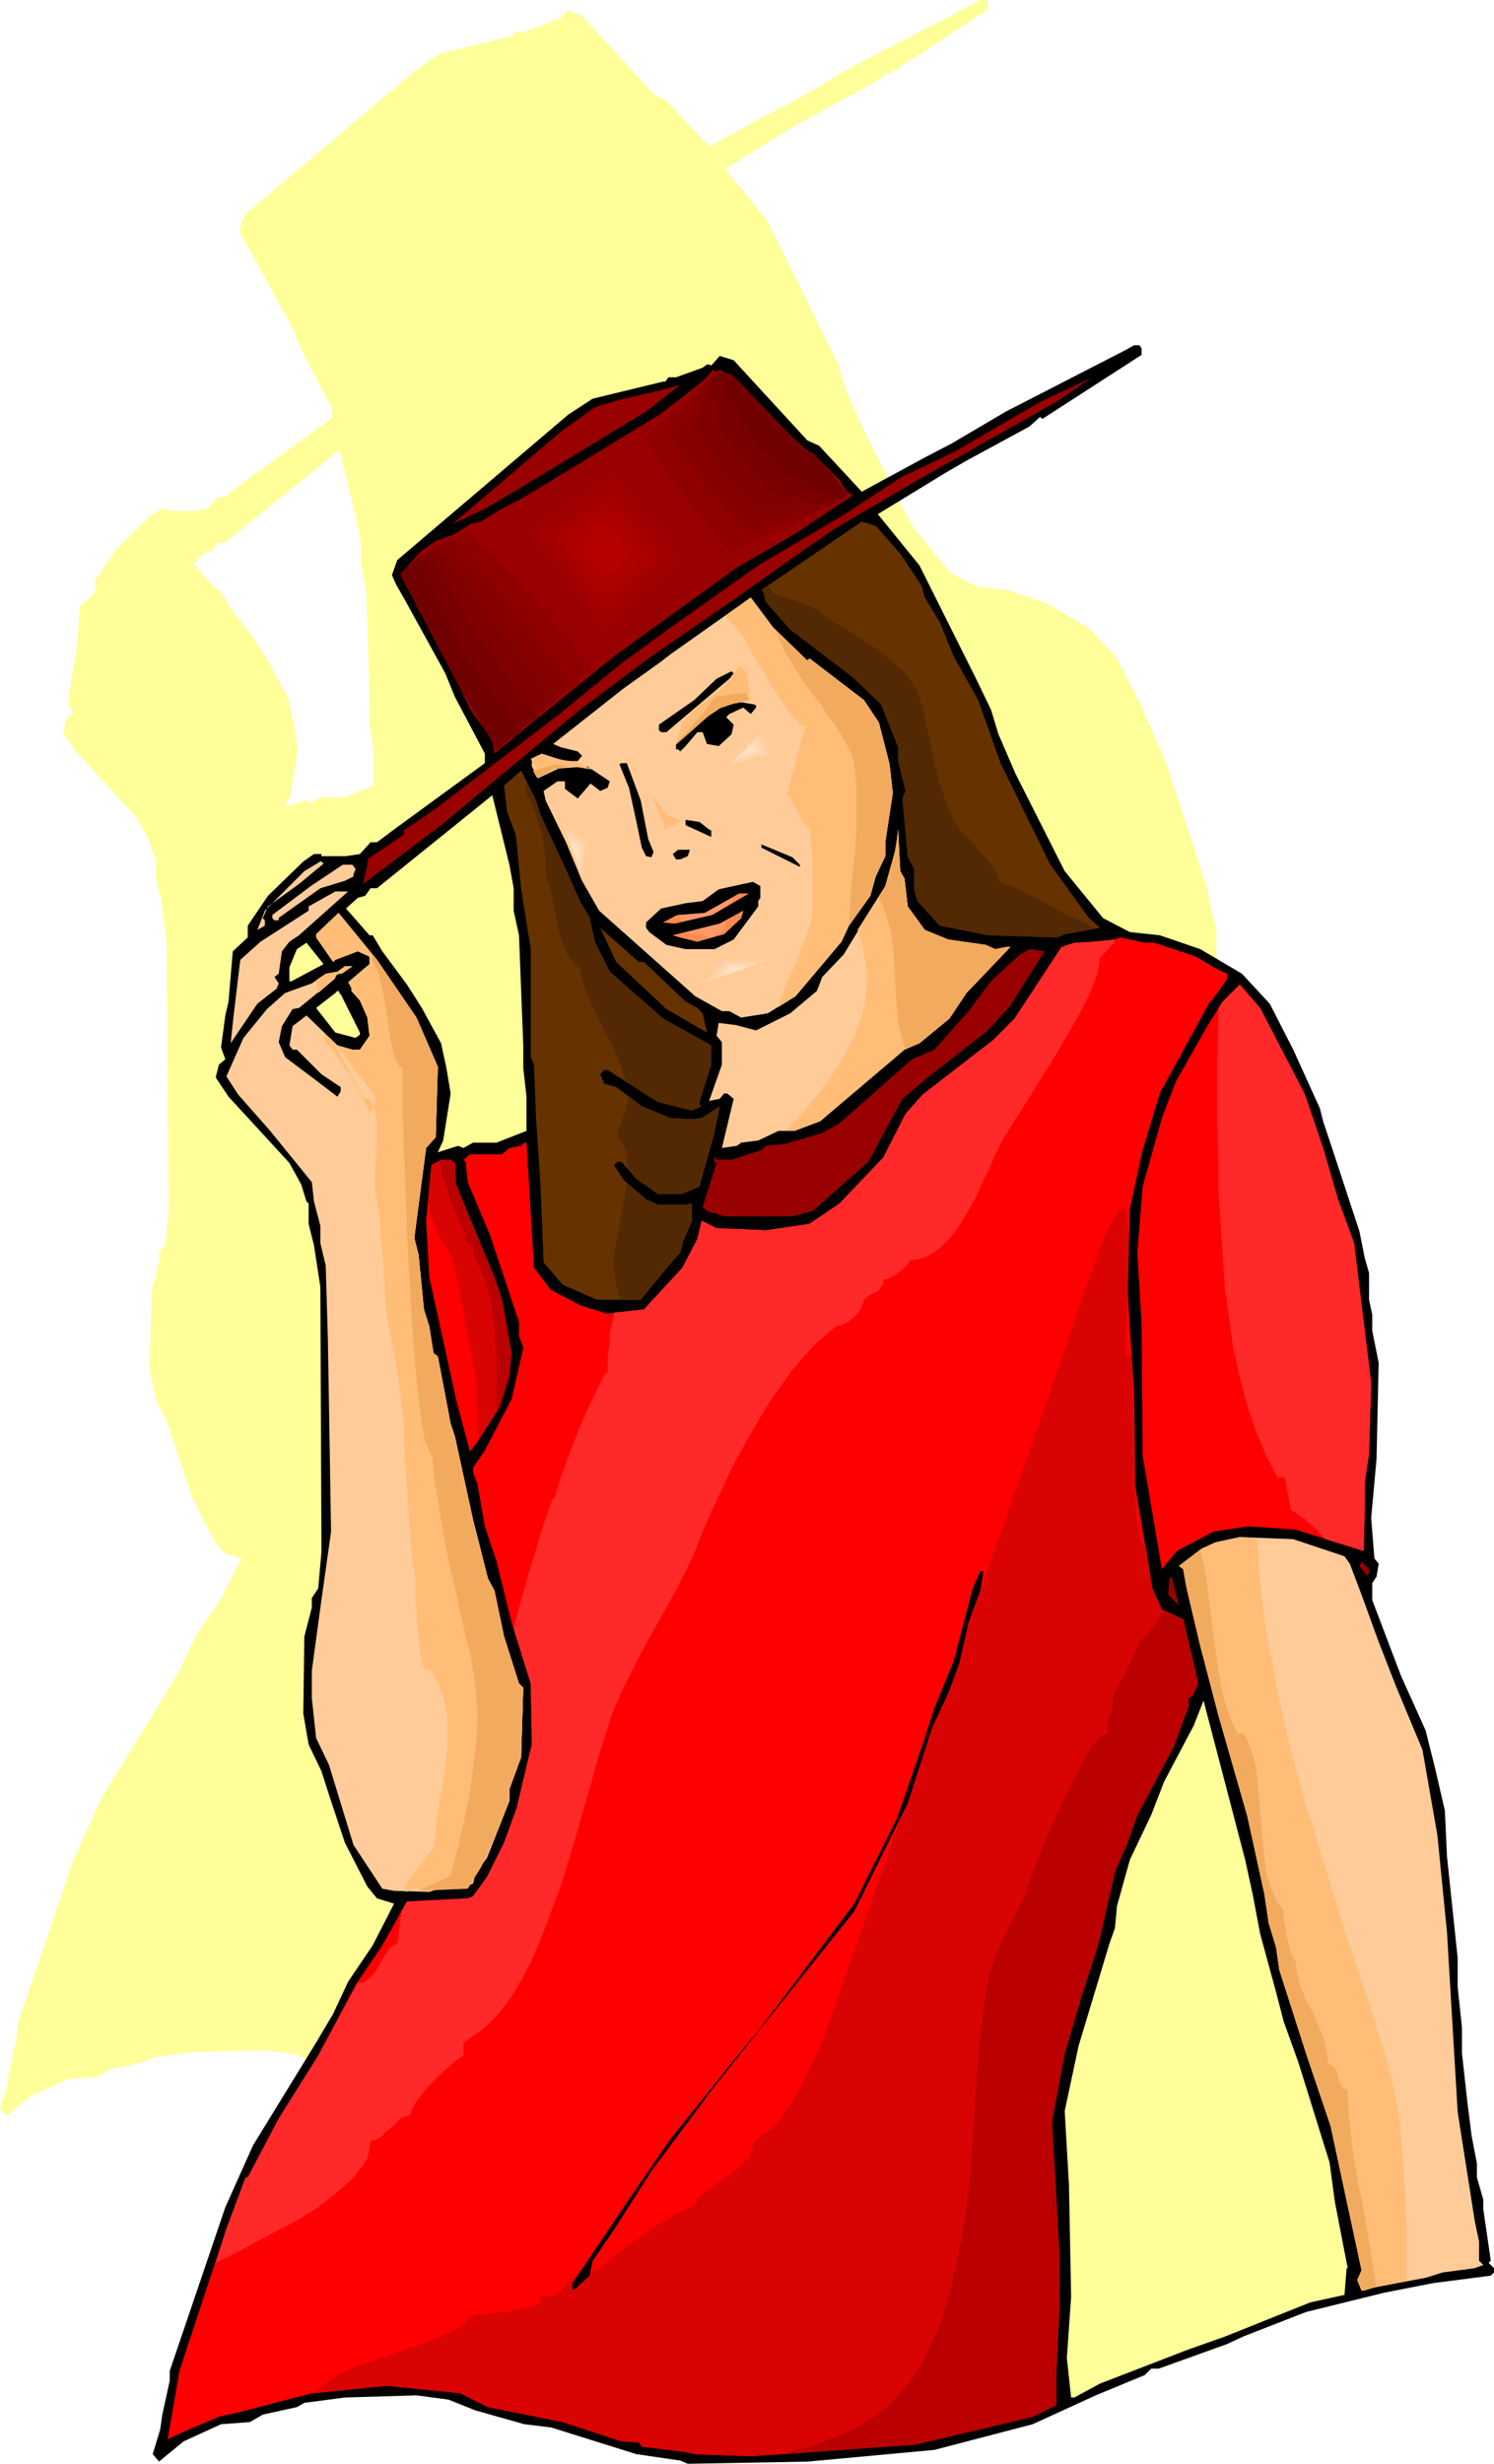 <svg xmlns="http://www.w3.org/2000/svg" fill-rule="evenodd" height="7.679in" preserveAspectRatio="none" stroke-linecap="round" viewBox="0 0 1399 2305" width="4.66in"><style>.brush1{fill:#ff9}.pen1{stroke:none}.brush2{fill:#000}.brush3{fill:#900}.brush4{fill:#630}.brush5{fill:#fc9}.brush7{fill:red}.brush8{fill:#d90303}.brush9{fill:#ffbd78}.brush10{fill:#f2ab5e}.brush13{fill:#ffd1a2}.brush14{fill:#ffd6ab}.brush15{fill:#ffdab4}.brush16{fill:#ffdfbd}.brush17{fill:#ffe3c6}.brush18{fill:#910000}.brush19{fill:#890000}.brush20{fill:#810000}.brush21{fill:#790000}.brush22{fill:#710000}.brush28{fill:#ba0000}</style><path class="pen1 brush1" d="M925 3v6l-92 60-2-1-10 8-59 32-20 11-63 39 39 48 32 64 21 43 14 28 7 23 16 37 46 91 36 44 25 13 28 3 38 13 39 23 26 28 22 43 24 55 4 12 9 27 25 77 5 24 4 15v24l3 15v14l6 30-2 90-5 56 3 37 4 5-2 13-4 5v16l27 71 23 52 9 35 9 39 2 43 10 96v26l4 38v24l5 45 4 32 5 27v12l5 21v9l7 48-1 2 5 5v4l-4 3-53 7-46 9-73 18-59 23-15 7-64 23h-7l-6 6-46 19-59 27-92 25-119 10-112 2-7-3-41-6-80-25-25-3-46-13-25-10-30-4-67 2-38 5-7 4-32 7-12 7-27 2-35 16-22 18-1 1-6-7 7-23 2-14 7-32v-9l52-153 26-58 59-96 16-27 14-30 23-34 20-39-16-5-9-11-21-41-13-39-9-28-12-25-6-28 2-73 7-27v-9l6-9 3-33-2-249-5-39-5-20v-19l-2-2-5-16-11-20-57-62-12-17 3-13 6-5-4-11 4-30 3-13 4-47 14-13v-11l19-28 32-32 11-7h7v2h23l13-2 10-11h6l16-12 85-62v-9l-28-53-9-22-38-69-8-14-4-9 5-14L389 66l23-16 66-16h2l3-4h7l25-9 4-3h1l2 2 9-10 13 4 69 75 11 5 40 43 59-32 25-13 51-30L909 5l9-5h6l1 3zM338 508v21l5 23 3 103v22l4 26v32l-28 11h-22l-9 5-5-2-19 6 5-11 7-44-4-23-5-23-18-34-14-22-23-31-9-15h-3l-22-25 11-10 7-2 5-7h6l108-87 16 66 4 21z"/><path class="pen1 brush2" d="M1069 326v6l-93 60-2-2-10 9-59 32-19 11-64 39 39 48 32 64 21 42 14 29 7 23 16 37 46 91 36 44 25 13 28 3 38 13 39 23 26 28 22 43 25 55 3 12 9 27 25 76 5 25 4 14v25l3 14v15l6 30-2 90-5 55 3 38 4 5-2 12-4 6v16l27 71 23 51 9 36 9 39 2 43 10 95v27l4 38v24l5 45 4 32 5 26v13l6 21v9l7 48-2 2 5 5v4l-3 3-54 7-46 9-73 18-59 23-15 7-64 23h-7l-6 6-46 19-59 27-92 24-119 11-112 2-7-3-41-6-80-25-25-3-46-13-25-10-30-4-67 2-38 5-7 4-32 7-12 7-27 2-35 16-22 18-1 1-6-7 7-23 2-14 7-32v-9l52-153 26-58 59-96 16-27 14-30 23-34 20-39-16-5-9-11-21-41-13-39-9-28-12-25-5-29 1-72 7-27v-9l6-9 3-34-1-248-6-39-5-20v-19l-2-2-5-16-11-20-57-62-12-18 3-12 6-5-4-11 4-30 3-13 4-47 14-13v-11l19-28 33-32 10-7h7v2h23l13-2 10-11h6l16-12 85-62v-9l-28-53-9-22-38-69-8-14-4-9 5-14 160-136 23-15 66-16h2l3-4h7l25-9 4-3h2l2 1 8-9 13 4 69 75 11 5 40 43 59-32 25-13 51-30 111-57 9-5h5l2 3zM481 831v21l5 23 4 103v21l3 27v32l-28 11h-22l-9 5-5-2-19 6 5-11 7-44-4-24-5-23-18-33-14-22-23-31-9-15h-3l-22-25 11-10 7-2 5-7h6l108-87 16 65 4 22zm-208 87h-2v-13l7-17 9-6 16 20-30 16zm46 12 18 36v2l-4 3-19-5-18-23 18-14 2-2h1v1h1v2h1z"/><path class="pen1 brush3" d="m751 419 10 5 25 25 7 11 6 3-54 36-55 32-115 83-84 68-28 23-2-13-20-27-28-58-12-28-25-39 2-6 16-18 14-10 14-4 19-12 9-2 18-11 23-12 128-78 41-32 14-9 18 11 59 62zm112 28-82 48-46 32-45 32-80 55-67 50-130 108-73 55 4-18v-5l34-23v-4l28-19 114-87 64-52 44-32 82-58 81-48 52-34 52-25 79-46 49-23 7-5-41 28-126 71zm-375 9-34 20-30 14 101-86 32-23 23-7 39-9 18-5-32 25-117 71z"/><path class="pen1 brush4" d="m843 518 20 30 3 11 14 23 13 32 23 41 21 59 46 94 36 50 11 10-33 6-7 3-65-2-45-9-21-23-3-11v-19l-6-11-2-23-3-32 3-7-7-28v-13l-16-40-26-25-59-45-23-26-2-9-2-2 94-64 13 4 23 26z"/><path class="pen1 brush5" d="m756 618 2-2 51 39 14 21 10 39 3 27-7 46v13l-9 19-5 18-20 28-7 15-43 51-26 16-25 4-11-6h-7l-25-14-90-80-16-28-15-36-19-39-2-9 13-9h7v7l12 9 12-14 9 7 7-3 2-6-21-14-27 2-19 9-6-11v-5l9-7 22 7h12l4-5-4-4-16-4-7-3 66-52 35-25 9-7 75-53 21 28 32 31z"/><path class="pen1 brush2" d="m683 635-59 50h-5l-2-2v-5l33-23 21-20 14-7 2 2-4 5zm25 25v2l-5 6-7-6-13 6-3 3 7 7-2 9-12 11-11-2-4-11h-5l-11 13-5 5-2-2h-2v-5l11-13 34-23 16-3 12 2 2 1zm-108 89 7 36 5 12-2 5-5-1-4-8-5-24-7-32-9-22 2-1h5l13 35z"/><path class="pen1 brush4" d="m506 762 26 56 11 25 9 15 5 23 14 28 50 44 45 25v18l-11 35v2l2 2-9 4-32-8-47-30h-3l-4 4 4 9 11 3 24 18 27 11 16 1h4l9-1 17-11-5 25-14 50-16 7h-23l-20-14-14-16h-4l-3 3 9 14 21 18 11 5h28l2-1h2v16l-9 21v2l-2 7-9 10-28 34h-41l-32-14-18-21-3-75-4-59-2-51-3-7V888l-9-56-5-51-8-21-3-25 16-14 14 28 4 13z"/><path class="pen1 brush2" d="m664 776 2 1v6l-24-11v-5l13 2 9 7z"/><path class="pen1 brush5" d="m847 822 3 26 16 22 22 9 35 5 9 4 10-2h4l2-2-43 45-16 24-28 23-14 6-79 67-24 9h-15l-19 9-16 2-4 3-14 2 11-46-6-5h-3l-4 5-10 2 12-34v-21l-5-6 2-12 16 2 19 5 32-16 25-21 5-13 20-21 39-64 9-32 2-12 1-9 2 39 4 7z"/><path class="pen1 brush2" d="M749 809v2l-36-18v-3l29 12 7 7zm-105-8-7 3h-4l-3-5 5-4h11l-2 6z"/><path class="pen1 brush5" d="m303 808-23 19-29 21-5 11 2 2v5l-7 4 7-18 37-37 15-9h1l2 2z"/><path class="pen1 brush5" d="m333 813-2 5v2l-8 4-23 7-38 27-1 1v2h-4l-2-2v-3l36-27 30-20h9l3 4z"/><path class="pen1 brush2" d="m712 840-2 3v5l-23 31-18 9h-27l-18-4-16-12-3-4v-5l14-13 23-5 16-2 15-11 32-7 7 4v11z"/><path class="pen1 brush5" d="m280 875-9 6-7 9-3 21-4 3 4 6-2 5-18 14-25 37 3-28 6-50 19-17 45-29v-4l25-14h12l-46 41z"/><path class="pen1" d="m667 856-35 8-11-1 14-7 25-2 32-18h9l-34 20zm11 18-25 7-16-4-7-2 44-11 22-12-2 7-16 15z" style="fill:#f96"/><path class="pen1 brush5" d="m390 952 20 46-2 66-9 10-11 84 4 16 5 51 5 16 4 25 4 3 12 63 4 12 17 78 14 55 6 11 9 43 14 44 4 4-2 65-11 30v11l-21 53-11 15-2 9-9 5h-23l-9 3-33-1-11-2-27-41-23-75-12-25-4-37v-26l8-59 10-71-3-181-2-68-5-21v-16l-6-23-2-18-39-48-30-34-11-17 16-36 22-27 17-15 25-9 13-9 11-2 7-5h7l-10 7h-3l-1 1h-1v1l-1 1v1l-1 1-33 27-6 1-10 16-3 15 6 14 24 18 25 19 3-5v-4l-18-12-23-23h-4l-3-4 3-18 13-10 29 28 14 4h7l9-13-2-17-7-16-8-9v-3l-1-1v-1l-2-3 14-12 6-5v-7l-11-5-21 8-2 2-16-23v-3l21-20 36 44 37 54z"/><path class="pen1 brush4" d="M598 900h5l39 37 11 6 5 5 4 18-38-22-47-44-15-32 25 22 11 10z"/><path class="pen1 brush7" d="m1081 882 39 13 20 12 9 4v5l-15 21h-1l-47 86-16 53-12 55-2 78 6 96 1 85 16 96 9 20 20 9 14 60-5 11-4 3v7l-14 38-34 64-10 28-11 25-14 62-2 7-16 50-15 51-12 64 7 123v51l-3 64v27l-22 11-110 26-154 11-52-2-9-2-41-5-3-4-16-1-55-18-70-14-26-13-69-7-70 7-69 18-18 4-35 15-13 6 11-64 44-133 18-48h2l29-55 37-59 35-66 25-37 23-41 57-3 5-2 13-18 16-32 12-33 6-26 8-33-1-57-18-57-14-57-11-33-7-40-4-10v-5l11-16 25-48 11-48-4-11v-13l-27-81-21-50-2-19-2-2 6-5h30l7-6 11-2 3-3h2l7 117 16 21 27 14 25 8 35-4 36-39 14-27 4-17 14 7 46 2 41-6 28-19 41-43 21-41 16-18 66-51 20-20 44-67 12-4 18-1 20-2 5-2 23 5h9z"/><path class="pen1 brush8" d="m1003 1246-225 642-5 13-6 16-8 16-8 17-10 17-10 15-6 7-6 5-7 5-6 4-1 6-2 5-2 5-4 4-9 8-10 7-10 7-8 6-4 3-3 3-1 3-1 4-7 2-12 6-15 9-16 11-15 10-13 10-9 8-4 4-6 1-6 1-6 3-5 3-5 3-5 5-4 4-5 4h-12v6l-4 3-8 2-10 2-11 2-11 1-10 1-8 1-4 1-2 3-3 4-5 3-7 4-17 8-20 7-21 7-20 7-16 6-10 5-4 2-3 2-3 2-3 2-3 2-3 3-2 2-3 3 67-7 69 7 26 13 70 14 55 18 16 1 3 4 41 5 9 2 52 2 154-11 110-26 22-11v-27l3-64v-51l-7-123 12-64 15-51 16-50 2-7 14-62 11-25 10-28 34-64 14-38v-7l4-3 5-11-14-60-20-9-9-20-6-39-2-1-1-2-1-2-1-4-2-9-2-12-2-30-1-34v-33l-1-28v-18l-1-5-6-3 2-41 1-38 1-17v-15l-1-11-1-9-1-2-1-2-2-1h-1l-4 5-6 10-7 15-8 22-10 28-12 36z"/><path class="pen1 brush3" d="m946 941-21 23-55 43-25 21-32 59-52 46-19 5h-64l-16-5-4-4 13-41h-2v-5h2v2h14l28-9 4-4 19-2 34-10 16-9 68-60 21-9 32-36 21-28 27-25 9-5 14 2-32 51z"/><path class="pen1 brush7" d="m1222 1024 17 50 14 48 15 41 16 131-2 66-4 27v25l-1 39-64-20-45-3-32 5-34 18-14 17-18-106-1-123-4-67 5-62 18-64 13-34 30-53 14-22 16-16 19 22 42 81zm-796 64 1 20 11 27 25 60 7 21 9 50-2 21-9 29-21 33-7 9-13-49-25-114-3-53 5-52 9-5h9l4 3z"/><path class="pen1 brush5" d="m1259 1456 5 7 11 29 16 44 16 41 25 60 14 80 9 91 10 168 16 102 4 19v18l4 4-8 3-30 4-16 5-48 9-10 3h-2l-4-10 4-9-29-135-23-68-25-78-3-21-7-23-4-27-16-73-27-94-17-65-13-55-3-17-4-3 21-16 13-6 23-5 50 2 48 16z"/><path class="pen1 brush3" d="m1282 1472-2 2-7-9 2-4 7 7v4z"/><path class="pen1 brush2" d="m918 1488-11 30-9 39-10 27-15 32-23 71-50 101-131 164-59 79-35 55-20 29-3 14-14 13h-2v-6l65-96 27-39 61-76 21-25 90-119 40-80 24-69 11-34 18-44 18-68 7-16h3l-3 18z"/><path class="pen1 brush3" d="m1094 1492 1-15 2-2 7 27-10-10z"/><path class="pen1 brush1" d="m1173 1772 7 37 15 55 7 27 14 39 29 93 5 37 12 62h-1l-2 25-32 7-80 32-34 12-83 32-24 13h-3l-4-37 4-57-2-105-4-69 13-61 29-96 5-14 2-21 12-43 20-42 12-31 28-53 9-23 39 149 7 32z"/><path class="pen1 brush9" d="m756 618 2-2 51 39 14 21 10 39 3 27-7 46v13l-9 19-5 18-20 28-7 15-43 51-16 10 3-10 4-10 4-11 5-10 4-10 4-10 3-9 3-9 2-12v-44l-1-11-1-10v-10l-3-2-3-3-3-5-3-6-3-6-2-5-3-4-2-2 17-63-5-2-4-5-5-5-4-6-10-15-10-16-10-17-9-16-9-12-8-9 1-2 22-16 21 28 32 31zm91 204 3 26 16 22 22 9 35 5 9 4 10-2h4l2-2-43 45-16 24-28 23-14 6-79 67-24 9h-8l18-20 17-21 8-11 7-11 6-11 6-11 5-11 4-12 3-12 1-13 1-13-2-13-2-14-5-15 26-41 9-32 2-12 1-9 2 39 4 7z"/><path class="pen1 brush10" d="m756 618 2-2 51 39 14 21 10 39 3 27-7 46v13l-9 19-5 18-20 28v1l1-17 1-19 2-19 2-20 1-19v-38l-2-17-1-6-2-7-3-6-3-6-7-12-9-12-8-12-9-11-8-12-7-11-2-3-2-4-3-4-2-4-2-5-2-4-2-5-1-4 29 28zm91 204 3 26 16 22 22 9 35 5 9 4 10-2h4l2-2-43 45-16 24-28 23-13 5-3-8-2-8-2-9-1-9-1-17-1-18-1-18-2-18-2-9-3-10-3-9-4-9 6-10 9-32 2-12 1-9 2 39 4 7z"/><path class="pen1" d="m506 762 26 56 11 25 9 15 5 23 14 28 50 44 45 25v18l-11 35v2l2 2-9 4-32-8-30-19-4-14-6-15-7-14-8-14-6-14-6-13-4-12-2-10-5-4-3-4-4-5-2-5-4-11-3-11-2-12-2-12-3-11-4-11v-12l-1-11-1-10-2-9-3-9-3-9-4-10-5-10v-5l2-2 8 16 4 13zm82 263 13 10 27 11 16 1h4l9-1 17-11-5 25-14 50-16 7h-23l-20-14-8-10v-2l-1-2v-8l-1-2v-4l-1-1-1-2-1-2-1-2-2-2-1-2-1-1v-5l1-1v-2l1-1 1-2 1-2 1-3 1-3 1-2 1-3 1-3v-2l1-3v-6zm-1 82 18 15 11 5h28l2-1h2v16l-9 21v2l-2 7-9 10-28 34h-19l-2-7-2-7-1-7-1-7v-14l2-13 3-13 2-14 3-13 2-14zm439-238-29 5-7 3-65-2-45-9-21-23-3-11v-19l-6-11-2-23-3-32 3-7-7-28v-13l-16-40-26-25-59-45-23-26-2-9-2-2 6-4 6 8 5 1 6 2 6 2 6 2 7 3 5 2 6 3 4 3 11 8 13 8 13 8 14 9 12 10 12 10 5 6 4 6 4 6 3 7 4 14 3 16 4 16 3 16 4 16 5 15 5 14 7 13 4 5 5 6 7 7 7 8 6 7 6 8 3 7 2 5 11 4 11 5 12 6 11 6 11 6 11 6 12 5 11 6z" style="fill:#522903"/><path class="pen1 brush9" d="m632 698 7-23 16-15 20-15 10-11 7-11h1l1 1 2 1 1 1 1 2 1 2v2l1 2v2l1 3v3l1 3v2l1 1v1l-7 4-31 7-11 13-22 25z"/><path class="pen1 brush10" d="m634 696 26-31 10-13 13-2 16-2 3 7-14 3-18 6-36 32z"/><path class="pen1 brush9" d="m497 710 8-4 22 5 13 2 15 7-32-5-19 7-7-12z"/><path class="pen1 brush10" d="m499 721 22-6 14 2-15 2-17 9-4-7z"/><path class="pen1 brush9" d="m610 743 13 33 15-8-14-6-14-19z"/><path class="pen1" d="m641 862-9 2-11-1 13-7v1h1v1h2v2h1v1h1v1h2zm46-23 5-3h9l-21 12 1-1h1v-1l1-1 1-1h1l1-1v-3h1v-1zm-9 35-10 2h1l1-2h4l1-1 1-1 1-2 1-2 1-1v-2l1-2 1-2 15-9-2 7-16 15zm-14 3-11 4-16-4-7-2 13-3 2 1 2 1h2l3 1h9l1 1h1v1h1z" style="fill:#ff8a4f"/><path class="pen1 brush5" d="m722 897-68 24 21-25 47 1z"/><path class="pen1 brush13" d="m717 899-7 2-7 3-7 2-8 3-7 2-7 3-7 2-7 3 2-3 2-2 2-3 2-3 3-2 2-3 2-2 2-3h35l5 1z"/><path class="pen1 brush14" d="m712 900-6 2-6 2-6 3-6 2-5 2-6 2-6 2-6 2 1-2 2-2 2-2 2-3 2-2 2-2 1-2 2-2h33z"/><path class="pen1 brush15" d="m707 902-5 2-4 1-5 2-5 2-4 1-5 2-5 2-4 1 1-1 2-2 1-2 2-2 1-1 1-2 2-2 1-1h26z"/><path class="pen1 brush16" d="m702 904-3 1-4 1-3 1-4 2-3 1-3 1-4 1-3 1 1-1 1-1 1-1 1-2 1-1 1-1 1-1 1-2 3 1h16z"/><path class="pen1 brush17" d="m697 906-17 6 5-7 12 1z"/><path class="pen1 brush5" d="m723 706-47 15 39-39 8 24z"/><path class="pen1 brush13" d="m719 705-5 2-5 1-5 2-5 2-5 1-5 2-5 2-5 1 5-4 4-4 4-4 4-4 4-5 4-4 5-4 4-4 1 2v3l1 2 1 3 1 2 1 3 1 2v3z"/><path class="pen1 brush14" d="m716 704-4 2-4 1-4 1-5 2-4 1-4 2-4 1-4 1 3-3 4-4 3-3 4-3 3-4 4-3 3-4 3-3 1 2 1 2v2l1 2 1 2 1 2v2l1 2z"/><path class="pen1 brush15" d="m712 704-3 1-3 1-3 1-4 1-3 1-3 1-3 1-4 1 3-2 3-3 3-3 2-2 3-3 3-3 2-3 3-2 1 1v2l1 2v1l1 2v2l1 1v2z"/><path class="pen1 brush16" d="m709 703-3 1-2 1-2 1h-3l-2 1-2 1-3 1h-2l2-1 2-2 2-2 2-2 2-2 2-2 2-2 2-2v2l1 1v1l1 2v2l1 1z"/><path class="pen1 brush17" d="m705 703-11 4 9-10 2 6z"/><path class="pen1 brush5" d="m547 826-21-58 24 16-3 42z"/><path class="pen1 brush13" d="m546 822-2-6-3-6-2-7-2-6-2-6-3-6-2-6-2-6 3 2 2 1 3 2 2 2 3 1 2 2 3 2 2 1v9l-1 5v9l-1 4v9z"/><path class="pen1 brush14" d="m544 818-1-5-2-6-2-5-2-5-2-5-2-5-1-5-2-5 2 2 2 1 2 1 2 2 2 1 2 1 2 2 2 1v11l-1 4v11l-1 4z"/><path class="pen1 brush15" d="m543 813-1-4-2-4-1-4-2-4-1-4-2-4-1-4-1-4 1 2 2 1 1 1 2 1 2 1 1 1 2 1 2 1-1 3v12l-1 2v6z"/><path class="pen1 brush16" d="m542 809-1-3-1-3-1-3-1-3-2-3-1-2-1-3-1-3 2 1h1l1 1 1 1 1 1 1 1h2l1 1v4l-1 2v11z"/><path class="pen1 brush17" d="m540 805-5-15 6 4-1 11z"/><path class="pen1 brush3" d="m615 467-36-53 60-36 29-32 55 50 66 66-53 31-65 42-56-68z"/><path class="pen1 brush18" d="m634 456-4-5-4-6-4-6-4-6-4-5-4-6-4-6-4-5 6-5 5-5 5-5 6-5 5-5 6-5 5-4 5-5 4-3 3-3 3-4 3-3 4-3 3-3 3-3 3-3 7 6 7 6 6 7 7 6 7 6 7 6 6 7 7 6 4 4 4 4 5 4 4 4 4 5 4 4 5 4 4 4 4 4 4 4 3 4 4 4 4 4 4 4 4 4 4 4-6 3-5 3-6 4-5 3-5 3-6 4-5 3-6 3-8 4-8 3-8 4-8 3-7 4-8 3-8 4-8 3-6-7-6-8-7-7-6-8-6-7-6-8-6-7-6-8z"/><path class="pen1 brush19" d="m653 446-4-5-3-5-3-5-4-5-3-5-3-4-4-5-3-5 3-5 3-5 4-6 3-5 3-5 3-5 3-5 4-5 2-2 3-3 3-2 3-2 3-3 3-2 3-2 3-2 6 6 7 6 6 6 7 7 6 6 7 6 6 7 7 6 4 4 5 4 4 4 4 4 5 5 4 4 5 4 4 4 4 4 3 4 4 4 3 4 4 4 4 3 3 4 4 4-5 3-4 2-4 3-4 3-5 2-4 3-4 2-5 3-7 2-8 2-8 1-7 2-8 2-8 2-8 1-7 2-5-6-6-7-5-6-5-7-6-6-5-6-5-7-5-6z"/><path class="pen1 brush20" d="m671 435-2-4-3-4-3-4-3-4-2-4-3-4-3-4-2-4 1-5 1-6 1-5 1-6 1-5 1-5 1-6 1-5 2-2 3-1 2-1 3-2 3-1 2-2 3-1 2-2 6 7 7 6 6 6 7 7 6 6 6 6 7 6 6 7 4 4 5 4 4 4 5 4 4 5 5 4 4 4 5 4 3 4 4 4 3 4 3 3 4 4 3 4 3 4 4 4-3 2-4 1-3 2-3 2-3 2-3 2-3 2-4 2h-59l-5-5-4-6-4-5-5-5-4-6-5-5-4-5-5-6z"/><path class="pen1 brush21" d="m690 425-2-3-2-4-2-3-3-3-2-3-2-3-2-4-2-3-1-5-1-6-1-6-1-5-1-6-2-6-1-5-1-6 2-1h2l3-1h2l2-1 2-1h2l3-1 6 6 6 7 6 6 6 6 6 7 7 6 6 6 6 7 5 4 4 4 5 4 4 4 5 5 5 4 4 4 5 4 3 4 3 4 3 3 3 4 4 4 3 4 3 3 3 4-2 1-2 1-2 2-2 1-2 1-2 1-2 2-3 1-7-2-7-1-7-2-7-2-7-2-8-1-7-2-7-2-4-4-3-4-4-5-4-4-3-4-4-5-4-4-3-4z"/><path class="pen1 brush22" d="m708 414-11-19-27-47 15 2 48 51 38 33 23 29-7 5-56-28-23-26z"/><path class="pen1 brush3" d="m375 537 40 77 51 88 43-42 61-49-62-77-60-43-36 14-37 32z"/><path class="pen1 brush18" d="m375 537 5 11 6 10 5 11 6 10 5 10 6 11 5 10 6 11 6 10 6 10 5 10 6 10 6 10 6 10 6 11 6 10 4-5 5-4 5-5 4-4 5-4 4-5 5-4 5-5 6-5 6-5 7-5 6-5 7-5 6-5 7-5 6-5-8-10-7-9-8-10-8-9-7-10-8-9-8-10-7-9-7-7-7-7-7-6-7-7-7-6-7-7-7-6-7-7-4 2-4 1-4 2-3 1-4 2-4 1-4 2-3 1-4 4-4 3-4 4-4 3-4 4-4 3-4 4-4 3z"/><path class="pen1 brush19" d="m375 537 6 11 6 12 6 11 6 11 6 12 6 11 6 12 6 11 5 9 5 9 6 10 5 9 6 9 5 9 5 10 6 9 4-4 3-4 4-3 4-4 4-3 3-4 4-4 4-3 5-4 5-4 6-4 5-4 5-4 5-4 6-4 5-4-8-10-7-9-8-10-7-9-8-10-7-9-8-10-7-9-7-8-7-8-6-7-7-8-6-8-7-7-6-8-7-7-3 1-3 1-3 1-3 2-3 1-3 1-3 2-3 1-3 3-3 3-4 3-3 3-3 2-3 3-4 3-3 3z"/><path class="pen1 brush20" d="m375 537 6 12 7 12 6 13 7 12 6 12 7 12 6 13 6 12 5 8 5 9 5 8 5 8 5 9 5 8 5 8 5 9 3-3 3-3 2-3 3-3 3-2 3-3 3-3 3-3 4-3 4-3 4-3 4-3 4-3 4-3 4-3 4-2-7-10-7-9-8-10-7-9-7-10-8-9-7-10-7-9-7-9-6-9-6-9-6-8-6-9-6-9-6-9-6-8-3 1-2 1-2 1-2 1-3 1-2 2-2 1-2 1-3 2-3 2-2 3-3 2-2 2-3 2-2 3-3 2z"/><path class="pen1 brush21" d="m375 537 7 13 7 13 7 13 7 13 7 14 6 13 7 13 7 13 5 8 4 7 4 7 5 8 4 7 5 8 4 7 5 8 2-2 2-2 2-2 2-2 2-2 2-2 2-2 2-2 3-2 3-2 3-2 3-2 3-2 2-2 3-2 3-2-7-9-7-9-8-10-7-9-7-10-7-9-7-10-8-9-5-10-6-10-6-10-5-10-6-10-6-9-5-10-6-10-1 1-2 1-1 1-2 1-1 1-2 1-1 1-2 1-2 1-2 2-2 2-1 1-2 2-2 1-2 2-2 2z"/><path class="pen1 brush22" d="m375 537 59 112 32 53 10-10 13-7-57-75-41-88-6 6-10 9z"/><path class="pen1 brush3" d="m566 605-87-112 51-36 46-30 79 98-53 46-36 34z"/><path class="pen1" style="fill:#9f0000" d="m566 592-9-12-9-12-10-12-9-12-9-12-9-12-10-12-9-12 5-3 6-4 5-4 6-4 5-4 6-4 5-3 5-4 5-3 5-4 5-3 5-3 5-3 5-3 5-3 5-4 8 11 9 10 8 11 8 10 9 10 8 11 8 10 9 10-6 5-5 5-6 5-6 5-5 5-6 5-6 5-5 5-4 4-4 3-4 4-4 4-3 3-4 4-4 3-4 4z"/><path class="pen1" style="fill:#a50000" d="m566 579-7-10-8-10-8-10-7-10-8-10-7-9-8-10-8-10 5-3 4-3 5-4 4-3 5-3 4-3 4-3 5-3 4-3 4-3 4-2 4-3 4-2 4-3 5-3 4-2 6 8 7 9 7 8 7 9 7 8 7 9 7 9 7 8-5 4-5 4-4 4-5 4-5 5-4 4-5 4-5 4-3 3-3 3-3 3-3 3-3 3-3 3-4 3-3 3z"/><path class="pen1" style="fill:#ab0000" d="m566 565-6-8-6-7-6-8-6-8-6-7-6-8-6-8-6-8 4-2 3-3 4-2 3-3 4-2 3-3 4-2 4-3 3-2 3-2 3-2 3-2 4-2 3-2 3-2 3-2 6 7 5 7 5 6 6 7 5 7 6 6 5 7 5 7-3 3-4 3-4 3-3 4-4 3-4 3-3 3-4 4-2 2-3 2-2 3-3 2-2 2-3 3-2 2-3 2z"/><path class="pen1" style="fill:#b10000" d="m567 552-5-6-4-5-5-6-4-6-4-5-5-6-4-6-4-5 2-2 3-2 2-2 3-1 2-2 3-2 3-2 2-2 2-1 3-2 2-1 2-2 3-1 2-2 2-1 3-1 4 4 4 5 4 5 3 5 4 5 4 5 4 5 4 5-2 2-3 2-3 3-2 2-3 2-3 3-2 2-3 2-2 2-2 2-1 1-2 2-2 2-2 1-2 2-1 2z"/><path class="pen1" style="fill:#b70000" d="m567 538-22-28 13-9 11-7 20 24-13 12-9 8z"/><path class="pen1 brush9" d="m390 952 20 46-2 66-9 10-11 84 4 16 5 51 5 16 4 25 4 3 12 63 4 12 17 78 14 55 6 11 9 43 14 44 4 4-2 65-11 30v11l-21 53-11 15-2 9-32 5h-23l-8 3v-6l3-6 5-7 6-7 5-7 5-6 3-5v-4l2-20 3-20 4-21 2-20 1-10v-21l-1-9-2-10-3-10-4-9-5-10h-6l-2-5-2-9-2-12-1-13-1-14-1-13v-17l-4-30-2-29-2-29-2-28-1-29-3-28-4-29-6-30-2-10-2-15-1-19-1-20-2-20-1-19-2-15-2-10-1-9v-13l1-15 1-16v-15l-2-12-2-5-2-4-3-2-4-1-29-54-7-6v9l4 2 5 7 6 9 8 11 6 11 6 11 5 9 2 6 1-2 1-1 1-2 1-2 1-2v-2l1-2v-2l-37-49h1l14 4h7l9-13-2-17-7-16-8-9v-3l-1-1v-1l-2-3 14-12 6-5v-7l-11-5-21 8-2 2-16-23v-3l21-20 36 44 37 54zm-94-35 9-6 11-2 7-5h7l-10 7h-3l-1 1h-1v1l-1 1v1l-1 1-15 13v-2l-1-1v-5l-1-1v-3z"/><path class="pen1 brush10" d="m390 952 20 46-2 66-9 10-11 84 4 16 5 51 5 16 4 25 4 3 12 63 4 12 17 78 14 55 6 11 9 43 14 44 4 4-2 65-11 30v11l-26 61-13 21-47 2 31-14 6-24 6-25 5-25 4-26 3-26 1-27-1-13-1-13-2-13-2-12-5-20-5-22-5-24-6-25-5-26-4-25-4-23-2-22-7-15-3-17-4-32-4-43-3-50-3-55-2-55-2-53v-46h-3l-5-11-3-12-2-13-2-13-2-14-3-14-3-12-6-12v-1h1v-1l1-1 3 4 37 54z"/><path class="pen1 brush9" d="m1317 2134-30 6-10 3h-2l-4-10 4-9-29-135-23-68-25-78-3-21-7-23-4-27-16-73-27-94-17-65-13-55-3-17-4-3 21-16 13-6 23-5 16 1 2 29 3 30 4 30 6 31 6 31 7 32 8 31 9 32 19 62 19 62 20 59 18 57 6 23 5 24 3 26 2 27 2 28 1 27v54zm-129-695h1v2l-1-2z"/><path class="pen1 brush10" d="M1289 2140h-2l-10 3h-2l-4-10 4-9-29-135-23-68-25-78-3-21-7-23-4-27-16-73-27-94-17-65-13-55-3-17-4-3 20-15 5 22 3 23 3 23 3 23 3 23 4 21 3 10 3 10 4 9 4 8h6l4 8 3 9 3 9 2 11 2 23 2 24 2 24 3 23 3 9 3 9 4 8 5 7 1 3v7l2 8 1 8 2 8 2 7 2 5 2 2 1 7 1 6 1 6 2 6 5 12 6 11 5 12 5 11 2 6 1 7 1 6 1 7 3 1 3 3 2 3 1 5 1 4 2 4 2 3 4 1 1 20 2 22 3 22 4 24 5 24 4 24 4 24 4 25z"/><path class="pen1 brush28" d="m735 2296 122-9 110-26 22-11v-27l3-64v-51l-7-123 12-64 15-51 16-50 2-7 14-62 11-25 10-28 34-64 14-38v-7l4-3 5-11-14-60-12-6-4 2v-1h1v-1h1v-1l-3-1-5 4-1 3-1 3-2 3-3 3-3 4-3 3-3 3-3 3-1 3-3 7-4 8-4 9-5 8-3 7-3 5-1 2-1 4v5l-1 5-1 4-2 5-1 4v10l-4 1-5 4-5 6-5 8-11 21-12 24-11 24-10 23-7 19-4 11-3 10-5 10-5 10-6 11-5 11-6 11-4 12-3 11-4 23-3 25-3 27-2 30-2 30-2 32-3 32-4 32-6 31-7 31-4 14-4 14-6 14-6 13-6 13-7 11-8 11-9 10-10 10-10 8-11 7-12 7-8 3-7 3-8 3-7 3-8 3-8 2-8 2-8 3z"/><path class="pen1 brush8" d="m426 1088 1 20 11 27 25 60 7 21 9 50-2 21-9 29-19 30-1-9v-9l-1-9v-18l-1-8-1-9-2-8-2-12-3-13-2-12-2-13-3-13-2-13-3-12-3-13-1-2-2-3-2-2-2-3-2-3-2-2-1-3-1-2-7-19v-3l-1-2v-3l-1-2v-4l3-32 9-5h9l4 3z"/><path class="pen1 brush28" d="m426 1088 1 20 11 27 25 60 7 21 9 50-2 21-9 29-3 5v-48l-1-16-1-15-2-16-3-15-4-14-1-3-2-3-1-4-2-4-2-4-2-4-1-4v-3l-6-6-1-6-2-6-3-6-3-7-3-6-3-7-2-7-1-6-1-1-1-2-1-4-2-4-1-4v-4l-1-3v-4h10l4 3z"/><path class="pen1" d="m202 2117 10-32 18-48h2l29-55 37-59 29-53 1-2 1-2 1-2 1-1 1-2 1-2 1-2 1-2h3l4-1 2-2 3-2 5-6 4-7 4-7 4-6 2-2 2-2 2-1h2l4-31 5-9 57-3 5-2 13-18 16-32 12-33 6-26 8-33-1-57-16-51 5-20 6-21 6-21 6-19 5-17 5-14 3-9 3-3 2-8 5-15 7-19 8-21 9-20 8-17 6-12 4-5v-13l1-7 1-7v-7l1-7 2-7 1-7 28-3 36-39 14-27 4-17 14 7 46 2 41-6 28-19 41-43 21-41 16-18 66-51 20-20 44-67 12-4 18-1 20-2 2-1-2 2-1 3-3 2-2 3-2 2-2 2-2 2-2 2-1 8-2 9-4 10-5 12-14 26-16 27-17 27-16 26-14 22-9 17-5 12-7 14-7 16-10 17-5 8-5 7-6 7-6 6-7 5-7 4-7 2-8 1-1 2-2 3-3 3-4 3-4 3-4 2-4 2h-3v4l-2 3-2 3-3 2-3 1-3 2-3 2-2 2-1 4-2 5-3 4-4 4-4 3-4 2-4 2h-3l-11 9-11 10-11 12-10 12-10 14-10 14-9 15-9 15-17 31-14 30-13 28-10 26-8 16-8 16-9 16-9 16-9 16-9 17-8 16-8 16-7 16-6 19-7 21-6 22-14 49-15 50-9 24-9 24-9 22-11 21-6 10-6 9-6 8-7 8-7 7-7 6-8 5-7 5v12l-6 4-7 6-8 7-9 9-7 8-7 9-4 7-2 6-4 1-5 2-4 4-5 5-5 4-4 4-5 3-5 1-1 8-2 8-5 8-6 8-7 7-9 8-9 7-10 8-23 14-25 13-24 13-24 12zm1020-1093 17 50 14 48 15 41 16 131-2 66-4 27v25l-1 39-36-11-4-4-4-5-4-3-4-4-4-3-4-3-4-3-4-2-6-31h-7l-5-10-6-11-4-11-5-11-8-24-7-26-6-27-4-28-4-29-2-30-2-30-2-30v-30l-1-30v-58l1-54 4-6 16-16 19 22 42 81z" style="fill:#ff2929"/></svg>
